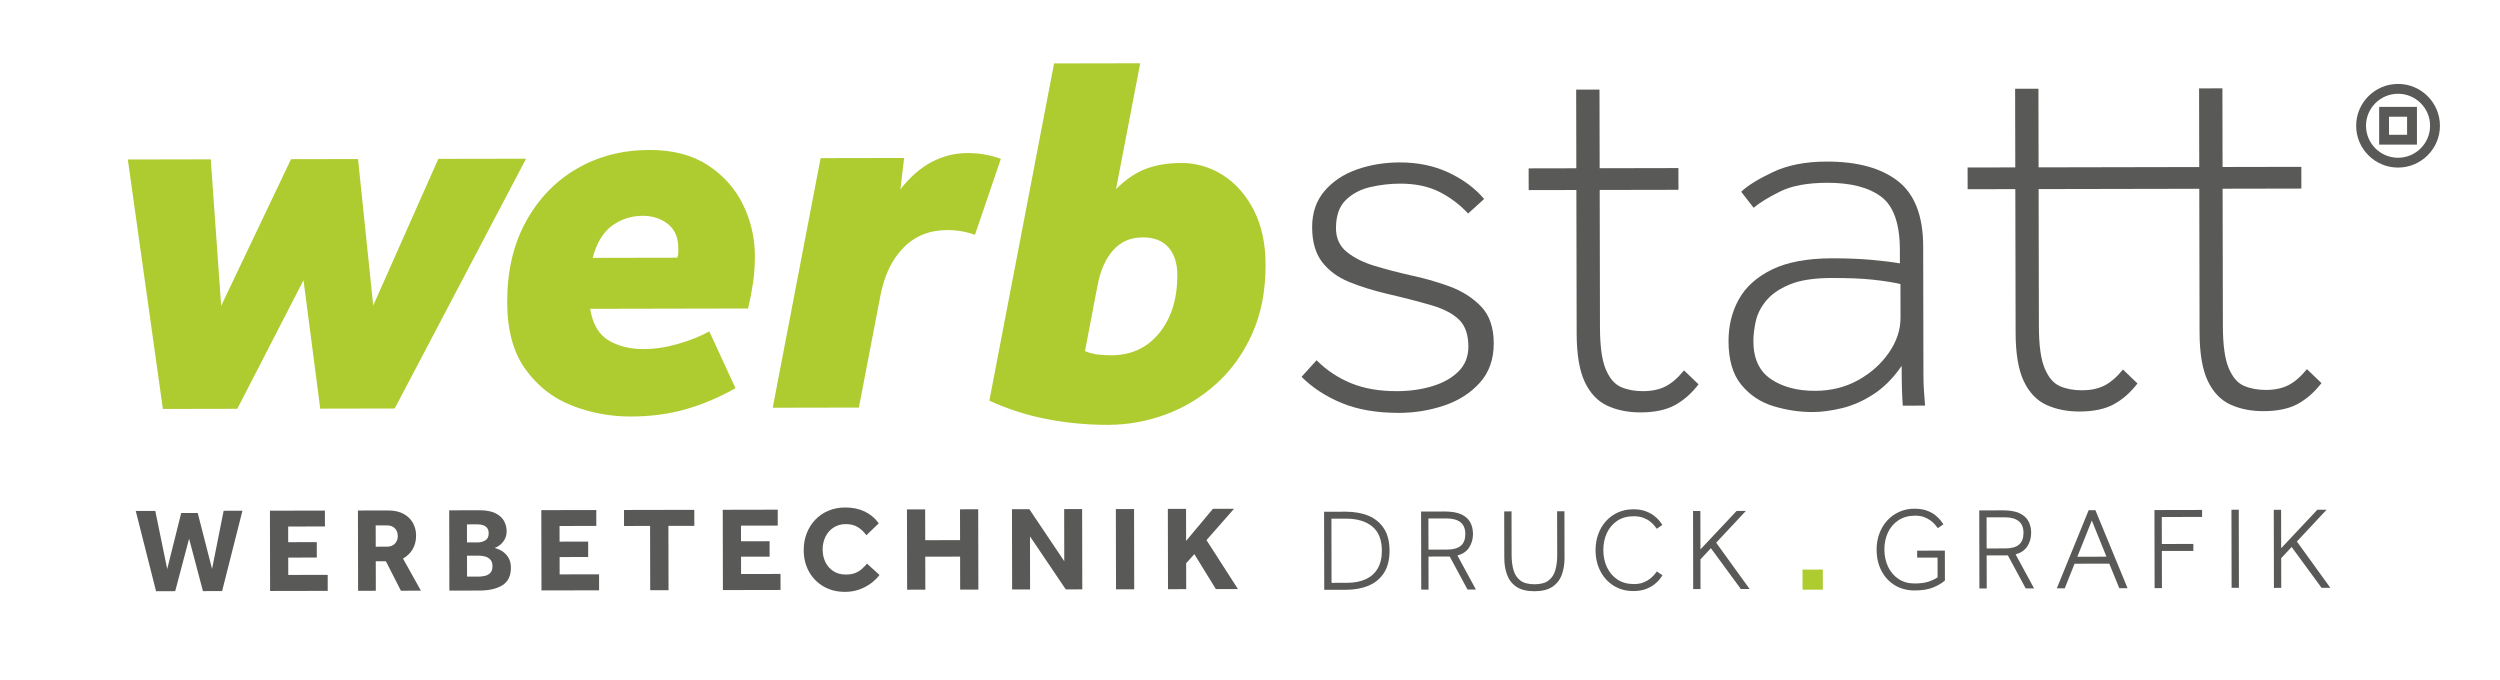 <svg width="1000" height="272" viewBox="0 0 1000 272" fill="none" xmlns="http://www.w3.org/2000/svg">
<rect width="1000" height="272" fill="white"/>
<path d="M94.919 163.524L121.405 112.08L128.098 163.459L157.879 163.399L210.426 63.482L175.332 63.552L149.289 122.214L143.213 63.616L116.415 63.669L88.464 122.336L84.304 63.733L51.126 63.798L65.152 163.583L94.919 163.524Z" fill="#AECB30"/>
<path d="M252.31 166.606C260.251 166.59 267.59 165.622 274.316 163.696C281.048 161.77 287.673 158.963 294.191 155.267L283.722 132.567C280.039 134.56 275.861 136.231 271.183 137.581C266.511 138.939 261.897 139.617 257.366 139.626C251.973 139.637 247.329 138.476 243.426 136.15C239.517 133.823 237.065 129.615 236.059 123.529L299.229 123.403C300.071 119.864 300.736 116.392 301.23 112.991C301.717 109.592 301.96 106.053 301.953 102.372C301.938 95.154 300.365 88.326 297.23 81.889C294.096 75.459 289.411 70.195 283.161 66.098C276.918 62.001 269.111 59.966 259.754 59.984C248.975 60.005 239.308 62.503 230.739 67.478C222.17 72.452 215.375 79.507 210.362 88.649C205.35 97.785 202.85 108.519 202.873 120.833C202.896 132.023 205.324 140.972 210.163 147.682C214.997 154.397 221.169 159.237 228.694 162.193C236.212 165.15 244.084 166.62 252.307 166.603M244.823 90.279C248.432 87.655 252.506 86.333 257.041 86.324C261.011 86.317 264.384 87.407 267.148 89.597C269.925 91.787 271.306 95.006 271.315 99.253L271.318 101.055C271.318 101.692 271.182 102.371 270.901 103.075L237.085 103.141C238.634 97.195 241.212 92.911 244.823 90.279Z" fill="#AECB30"/>
<path d="M389.987 93.918L400.343 63.53C396.087 61.98 391.694 61.214 387.157 61.223C376.662 61.243 367.671 66.074 360.17 75.714L361.64 63.186L328.243 63.253L309.091 163.097L343.547 163.029L352.176 118.207C353.721 110.131 356.788 103.755 361.389 99.071C365.988 94.394 371.831 92.042 378.922 92.028C382.748 92.02 386.436 92.65 389.987 93.918Z" fill="#AECB30"/>
<path d="M489.138 70.044C484.028 66.801 478.494 65.181 472.543 65.193C467.151 65.203 462.405 65.989 458.299 67.555C454.186 69.121 450.221 71.818 446.404 75.646L456.087 25.3L421.631 25.368L395.74 160.267C403.114 163.652 410.817 166.114 418.832 167.657C426.842 169.192 434.961 169.958 443.186 169.942C451.127 169.926 458.848 168.53 466.362 165.754C473.868 162.979 480.63 158.862 486.649 153.4C492.663 147.938 497.43 141.241 500.963 133.3C504.489 125.371 506.249 116.235 506.229 105.893C506.212 97.399 504.63 90.118 501.503 84.03C498.37 77.954 494.252 73.288 489.136 70.044M463.744 133.162C458.935 139.115 452.49 142.107 444.41 142.122C442.705 142.125 440.967 142.016 439.195 141.81C437.423 141.603 435.684 141.147 433.985 140.44L439.035 114.098C440.156 108.153 442.241 103.475 445.282 100.07C448.324 96.664 452.257 94.96 457.077 94.951C461.614 94.942 465.054 96.284 467.396 98.967C469.745 101.651 470.918 105.33 470.928 109.998C470.947 119.485 468.552 127.208 463.745 133.161" fill="#AECB30"/>
<path d="M579.635 114.5C574.515 112.649 569.331 111.18 564.074 110.079C559.233 108.992 554.536 107.757 549.969 106.387C545.41 105.014 541.673 103.162 538.764 100.815C535.863 98.48 534.401 95.307 534.392 91.304C534.382 86.34 535.692 82.578 538.313 80.016C540.928 77.459 544.211 75.73 548.147 74.822C552.083 73.919 556.052 73.464 560.061 73.457C566.144 73.445 571.362 74.539 575.718 76.733C580.075 78.934 583.919 81.825 587.245 85.408L593.659 79.596C590.056 75.33 585.347 71.822 579.541 69.072C573.728 66.322 567.161 64.956 559.838 64.969C553.755 64.981 548.055 65.926 542.737 67.798C537.421 69.669 533.107 72.544 529.803 76.41C526.492 80.282 524.844 85.118 524.854 90.91C524.866 96.709 526.185 101.328 528.819 104.774C531.454 108.221 535.014 110.863 539.515 112.722C544.009 114.572 549.154 116.186 554.965 117.555C562.02 119.199 567.962 120.738 572.805 122.174C577.64 123.612 581.273 125.544 583.701 127.951C586.122 130.359 587.342 133.914 587.35 138.601C587.358 142.605 586.049 145.921 583.426 148.542C580.804 151.171 577.319 153.144 572.97 154.461C568.62 155.784 563.887 156.451 558.777 156.461C551.725 156.476 545.606 155.417 540.426 153.283C535.234 151.156 530.632 148.102 526.62 144.106L520.621 150.738C525.048 155.148 530.448 158.655 536.813 161.264C543.172 163.868 550.774 165.167 559.622 165.151C565.837 165.139 571.848 164.16 577.65 162.215C583.447 160.271 588.208 157.225 591.933 153.081C595.658 148.932 597.512 143.688 597.499 137.338C597.487 130.994 595.784 126.06 592.393 122.549C588.995 119.039 584.743 116.352 579.63 114.501" fill="#595957"/>
<path d="M679.422 153.733L673.603 148.157C671.12 151.199 668.636 153.341 666.148 154.588C663.668 155.836 660.694 156.46 657.244 156.467C653.925 156.475 650.988 155.928 648.431 154.828C645.868 153.729 643.829 151.353 642.3 147.701C640.772 144.048 640.004 138.494 639.99 131.046L639.88 75.985L671.386 75.923L671.368 67.231L639.862 67.294L639.8 35.828L630.469 35.846L630.532 67.312L611.457 67.35L611.474 76.041L630.549 76.004L630.664 133.34C630.68 141.755 631.76 148.241 633.915 152.788C636.064 157.34 639.08 160.51 642.947 162.297C646.822 164.078 651.249 164.97 656.22 164.96C661.889 164.948 666.484 163.973 670.001 162.033C673.52 160.093 676.656 157.333 679.42 153.738" fill="#595957"/>
<path d="M760.661 146.329C760.668 150.195 760.708 153.33 760.785 155.743C760.857 158.163 760.965 160.332 761.108 162.264L770.022 162.247L769.597 156.448C769.454 154.661 769.378 152.557 769.374 150.137L769.359 142.379L769.272 98.494C769.248 86.352 765.879 77.667 759.172 72.434C752.452 67.208 742.953 64.604 730.653 64.628C722.219 64.644 715.07 66.04 709.203 68.813C703.335 71.585 699.087 74.211 696.471 76.701L701.455 83.107C703.939 81.031 707.49 78.854 712.122 76.564C716.747 74.281 722.999 73.131 730.874 73.115C740.269 73.095 747.463 74.942 752.442 78.66C757.427 82.378 759.931 89.48 759.951 99.966L759.962 105.343C756.78 104.798 752.908 104.325 748.35 103.921C743.787 103.516 738.604 103.316 732.797 103.327C722.848 103.346 714.838 104.849 708.761 107.826C702.689 110.81 698.273 114.783 695.517 119.752C692.761 124.728 691.395 130.319 691.409 136.531C691.424 143.98 693.121 149.768 696.52 153.904C699.913 158.04 704.205 160.897 709.39 162.47C714.575 164.044 719.792 164.829 725.046 164.819C728.64 164.812 732.577 164.286 736.862 163.244C741.139 162.196 745.357 160.328 749.493 157.631C753.637 154.926 757.356 151.165 760.664 146.327M743.263 152.056C738.152 154.894 732.42 156.318 726.059 156.331C718.876 156.346 712.967 154.772 708.332 151.607C703.69 148.44 701.369 143.409 701.355 136.513C701.351 134.166 701.655 131.541 702.274 128.641C702.887 125.741 704.264 122.983 706.4 120.356C708.541 117.729 711.677 115.553 715.822 113.815C719.96 112.084 725.555 111.212 732.607 111.198C739.376 111.185 744.94 111.41 749.293 111.889C753.646 112.367 757.276 112.944 760.18 113.623L760.207 127.081C760.216 131.913 758.672 136.571 755.573 141.061C752.475 145.551 748.367 149.221 743.263 152.057" fill="#595957"/>
<path d="M928.587 153.237L922.768 147.661C920.285 150.703 917.807 152.844 915.321 154.092C912.835 155.34 909.859 155.964 906.409 155.97C903.09 155.977 900.153 155.436 897.596 154.331C895.033 153.239 892.994 150.862 891.465 147.203C889.937 143.55 889.17 137.996 889.155 130.548L889.045 75.487L920.551 75.425L920.533 66.734L889.027 66.796L888.965 35.338L879.634 35.356L879.697 66.814L862.124 66.85L860.629 66.853L815.434 66.943L815.372 35.485L806.049 35.502L806.111 66.961L787.036 66.999L787.054 75.69L806.129 75.652L806.243 132.988C806.26 141.409 807.34 147.891 809.495 152.441C811.644 156.986 814.652 160.156 818.527 161.943C822.396 163.724 826.822 164.615 831.799 164.606C837.461 164.594 842.056 163.619 845.58 161.679C849.099 159.745 852.235 156.979 854.993 153.384L849.181 147.808C846.698 150.85 844.214 152.991 841.726 154.239C839.24 155.487 836.272 156.11 832.814 156.118C829.502 156.124 826.557 155.584 824.002 154.479C821.445 153.385 819.398 151.01 817.877 147.351C816.342 143.698 815.574 138.144 815.559 130.697L815.449 75.635L860.644 75.546L862.138 75.543L879.712 75.509L879.826 132.845C879.842 141.267 880.923 147.747 883.077 152.299C885.226 156.844 888.242 160.014 892.117 161.801C895.986 163.582 900.412 164.474 905.383 164.464C911.053 164.452 915.646 163.477 919.165 161.537C922.683 159.603 925.819 156.836 928.584 153.242" fill="#595957"/>
<path d="M84.825 227.576L79.088 205.197L72.481 205.21L66.885 227.611L62.112 204.364L54.3 204.379L62.418 236.48L70.085 236.465L75.638 215.46L81.177 236.443L88.844 236.427L96.978 204.294L89.455 204.309L84.825 227.576Z" fill="#595957"/>
<path d="M115.306 229.97L115.291 223.037L126.72 223.014L126.709 216.851L115.28 216.874L115.268 210.614L129.975 210.585L129.963 204.229L107.973 204.272L108.037 236.39L131.088 236.344L131.076 229.939L115.306 229.97Z" fill="#595957"/>
<path d="M165.075 219.664C165.988 218.09 166.444 216.275 166.439 214.221C166.436 212.391 166.015 210.715 165.176 209.192C164.338 207.669 163.081 206.45 161.408 205.539C159.734 204.628 157.644 204.174 155.136 204.18L143.177 204.204L143.241 236.32L150.331 236.305L150.307 224.508L154.357 224.501L160.36 236.286L168.365 236.27L161.203 223.428C162.871 222.494 164.164 221.239 165.077 219.664M157.958 217.464C157.187 218.267 156.128 218.67 154.777 218.673L150.292 218.682L150.276 210.16L154.761 210.151C156.079 210.148 157.132 210.531 157.922 211.301C158.711 212.07 159.106 213.113 159.109 214.429C159.112 215.648 158.729 216.66 157.959 217.465" fill="#595957"/>
<path d="M199.773 219.883C199.419 219.725 199.074 219.58 198.736 219.452C198.397 219.325 198.101 219.23 197.842 219.165C198.356 219.036 198.991 218.705 199.745 218.173C200.5 217.643 201.173 216.894 201.766 215.93C202.359 214.965 202.655 213.809 202.652 212.461C202.649 210.985 202.292 209.614 201.584 208.346C200.873 207.08 199.723 206.055 198.13 205.271C196.538 204.487 194.407 204.099 191.738 204.105L179.683 204.128L179.747 236.244L191.802 236.221C195.659 236.213 198.721 235.501 200.984 234.084C203.249 232.667 204.377 230.307 204.371 226.999C204.368 225.265 203.93 223.791 203.059 222.571C202.189 221.353 201.094 220.457 199.775 219.88M186.782 209.749L191.073 209.742C191.78 209.74 192.471 209.844 193.147 210.051C193.824 210.259 194.379 210.619 194.813 211.132C195.248 211.644 195.468 212.382 195.469 213.345C195.472 214.694 195.015 215.633 194.1 216.165C193.185 216.697 192.179 216.964 191.088 216.966L186.796 216.973L186.782 209.75V209.749ZM196.079 229.209C195.469 229.804 194.739 230.191 193.887 230.369C193.035 230.547 192.256 230.637 191.548 230.639L186.823 230.648L186.805 222.269L191.531 222.26C192.27 222.259 193.067 222.362 193.918 222.568C194.77 222.776 195.495 223.183 196.091 223.792C196.686 224.401 196.986 225.283 196.989 226.439C196.992 227.691 196.688 228.614 196.078 229.209" fill="#595957"/>
<path d="M223.856 229.754L223.842 222.822L235.271 222.8L235.259 216.635L223.829 216.657L223.817 210.398L238.526 210.368L238.512 204.013L216.523 204.057L216.587 236.173L239.637 236.127L239.626 229.723L223.856 229.754Z" fill="#595957"/>
<path d="M277.718 203.936L249.603 203.992L249.616 210.395L260.032 210.374L260.084 236.087L267.414 236.072L267.362 210.359L277.731 210.339L277.718 203.936Z" fill="#595957"/>
<path d="M296.432 229.61L296.417 222.677L307.848 222.655L307.834 216.49L296.405 216.514L296.393 210.254L311.102 210.225L311.089 203.869L289.099 203.914L289.163 236.03L312.214 235.984L312.202 229.579L296.432 229.61Z" fill="#595957"/>
<path d="M344.772 227.564C344.05 228.223 343.175 228.763 342.146 229.182C341.118 229.601 339.833 229.812 338.289 229.816C336.424 229.819 334.8 229.382 333.417 228.5C332.032 227.622 330.961 226.427 330.202 224.919C329.443 223.412 329.063 221.712 329.058 219.817C329.055 217.955 329.429 216.253 330.182 214.71C330.934 213.168 332.009 211.938 333.405 211.02C334.802 210.103 336.465 209.642 338.393 209.638C340.226 209.635 341.801 210.041 343.121 210.857C344.442 211.674 345.585 212.754 346.553 214.101L351.51 209.324C350.027 207.273 348.158 205.702 345.907 204.616C343.654 203.53 341.05 202.989 338.092 202.995C335.616 202.999 333.359 203.438 331.318 204.308C329.279 205.179 327.53 206.387 326.069 207.929C324.61 209.473 323.48 211.28 322.68 213.353C321.88 215.424 321.482 217.649 321.488 220.024C321.494 223.266 322.2 226.147 323.603 228.663C325.005 231.181 326.955 233.158 329.45 234.598C331.943 236.037 334.815 236.754 338.062 236.747C340.055 236.744 341.919 236.434 343.654 235.821C345.389 235.207 346.955 234.386 348.351 233.356C349.748 232.326 350.894 231.202 351.793 229.979L346.817 225.463C346.174 226.202 345.495 226.903 344.772 227.561" fill="#595957"/>
<path d="M384.002 203.724L384.027 216.05L370.09 216.078L370.065 203.752L362.784 203.767L362.848 235.883L370.129 235.868L370.103 222.675L384.041 222.647L384.066 235.84L391.347 235.827L391.284 203.71L384.002 203.724Z" fill="#595957"/>
<path d="M425.668 203.641L425.708 224.49L411.731 203.669L404.787 203.682L404.85 235.798L412.035 235.785L411.993 214.55L426.309 235.757L432.916 235.744L432.852 203.627L425.668 203.641Z" fill="#595957"/>
<path d="M453.624 203.613L446.343 203.626L446.405 235.743L453.686 235.729L453.624 203.613Z" fill="#595957"/>
<path d="M493.614 203.506L485.174 203.524L474.445 216.354L474.42 203.544L467.139 203.559L467.203 235.675L474.484 235.661L474.463 225.308L477.736 221.642L486.346 235.637L495.172 235.619L482.596 216.047L493.614 203.506Z" fill="#595957"/>
<path d="M547.365 206.288C544.765 205.212 541.747 204.696 538.334 204.677L529.631 204.695L529.694 235.932L538.396 235.914C541.788 235.908 544.824 235.354 547.421 234.268C550.041 233.173 552.121 231.443 553.601 229.13C555.079 226.822 555.824 223.83 555.817 220.238C555.809 216.646 555.052 213.664 553.565 211.376C552.075 209.085 549.99 207.374 547.365 206.288ZM552.749 220.244C552.755 223.12 552.184 225.544 551.051 227.445C549.923 229.341 548.31 230.772 546.255 231.7C544.175 232.639 541.684 233.118 538.849 233.124L532.619 233.136L532.567 207.476L538.431 207.464H538.487C542.871 207.464 546.382 208.521 548.922 210.606C551.45 212.683 552.739 215.926 552.748 220.242" fill="#595957"/>
<path d="M587.612 219.073C588.667 217.477 589.201 215.631 589.197 213.584C589.194 211.856 588.83 210.299 588.115 208.956C587.39 207.596 586.184 206.514 584.528 205.739C582.897 204.976 580.693 204.626 578.002 204.598L568.43 204.616L568.492 235.853L571.422 235.847L571.396 222.629L579.882 222.613L587.008 235.816L590.359 235.809L582.98 222.204C585.059 221.629 586.616 220.577 587.612 219.071M586.127 213.592C586.132 215.666 585.541 217.237 584.373 218.259C583.19 219.294 581.365 219.821 578.949 219.826L571.39 219.84L571.365 207.399L578.649 207.384H578.683C581.104 207.384 582.972 207.906 584.238 208.937C585.488 209.954 586.123 211.518 586.127 213.59" fill="#595957"/>
<path d="M622.845 204.509L622.881 222.072C622.886 224.34 622.626 226.383 622.106 228.145C621.6 229.861 620.691 231.23 619.404 232.217C618.119 233.201 616.229 233.703 613.79 233.708H613.754C611.36 233.708 609.487 233.213 608.189 232.238C606.884 231.258 605.961 229.892 605.448 228.178C604.922 226.426 604.654 224.384 604.649 222.108L604.613 204.545L601.682 204.551L601.719 223.256C601.724 225.698 602.099 227.94 602.833 229.92C603.576 231.934 604.844 233.554 606.599 234.732C608.341 235.901 610.746 236.494 613.748 236.494H613.793C616.816 236.488 619.233 235.885 620.98 234.702C622.728 233.517 623.99 231.893 624.727 229.876C625.452 227.892 625.817 225.648 625.812 223.207L625.775 204.502L622.844 204.508L622.845 204.509Z" fill="#595957"/>
<path d="M662.543 228.862C662.364 229.103 662.055 229.48 661.622 229.989C661.197 230.487 660.615 231.025 659.893 231.587C659.176 232.143 658.285 232.627 657.241 233.026C656.205 233.421 654.977 233.623 653.593 233.626H653.557C651.031 233.626 648.836 233.029 647.035 231.848C645.218 230.658 643.802 229.019 642.824 226.972C641.84 224.914 641.34 222.591 641.334 220.065C641.328 217.511 641.813 215.186 642.774 213.153C643.728 211.134 645.123 209.503 646.919 208.307C648.71 207.114 650.89 206.508 653.4 206.504H653.438C654.927 206.504 656.212 206.701 657.258 207.09C658.315 207.482 659.216 207.963 659.936 208.517C660.66 209.078 661.225 209.608 661.617 210.099C662.028 210.614 662.325 210.992 662.508 211.234L662.72 211.512L664.934 209.971L664.759 209.679C664.568 209.361 664.22 208.891 663.696 208.245C663.174 207.599 662.442 206.919 661.522 206.221C660.595 205.518 659.443 204.918 658.1 204.436C656.749 203.953 655.154 203.697 653.302 203.715C651.061 203.719 648.983 204.15 647.131 204.995C645.279 205.838 643.667 207.018 642.343 208.501C641.024 209.979 639.994 211.73 639.282 213.704C638.572 215.672 638.215 217.815 638.219 220.073C638.225 223.167 638.868 225.977 640.132 228.423C641.396 230.877 643.186 232.845 645.449 234.272C647.705 235.696 650.357 236.418 653.332 236.418H653.367C655.204 236.415 656.818 236.164 658.162 235.678C659.502 235.194 660.653 234.588 661.579 233.881C662.499 233.177 663.226 232.492 663.744 231.848C664.263 231.2 664.608 230.73 664.801 230.41L664.976 230.117L662.753 228.58L662.542 228.863L662.543 228.862Z" fill="#595957"/>
<path d="M698.354 204.359L694.65 204.365L680.179 219.756L680.149 204.395L677.218 204.401L677.28 235.638L680.21 235.632L680.186 223.748L684.358 219.274L696.333 235.601L699.843 235.592L686.465 217.081L698.354 204.359Z" fill="#595957"/>
<path d="M729.123 227.824L721.006 227.839L721.022 235.872L729.138 235.857L729.123 227.824Z" fill="#AECB30"/>
<path d="M766.859 220.261L766.864 223.05L775.018 223.034L775.033 230.939C774.11 231.576 772.94 232.141 771.551 232.62C770.086 233.125 768.176 233.384 765.876 233.389H765.846C763.377 233.389 761.22 232.79 759.434 231.611C757.632 230.422 756.224 228.782 755.246 226.734C754.262 224.675 753.76 222.352 753.756 219.827C753.75 217.272 754.241 214.947 755.216 212.915C756.185 210.896 757.602 209.266 759.429 208.07C761.252 206.875 763.479 206.268 766.05 206.263H766.078C767.449 206.263 768.66 206.461 769.675 206.849C770.705 207.243 771.591 207.723 772.31 208.279C773.032 208.836 773.607 209.369 774.018 209.866C774.442 210.379 774.745 210.755 774.927 210.995L775.14 211.275L777.355 209.732L777.179 209.441C776.989 209.125 776.642 208.657 776.116 208.006C775.597 207.363 774.881 206.684 773.993 205.986C773.095 205.282 771.956 204.681 770.612 204.199C769.261 203.716 767.673 203.504 765.815 203.478C763.574 203.482 761.496 203.913 759.644 204.758C757.794 205.6 756.175 206.779 754.834 208.262C753.5 209.741 752.454 211.493 751.727 213.465C751.003 215.436 750.637 217.579 750.642 219.837C750.649 223.026 751.301 225.882 752.579 228.325C753.861 230.782 755.667 232.726 757.947 234.107C760.216 235.483 762.874 236.179 765.845 236.179H765.882C768.91 236.173 771.422 235.758 773.35 234.948C775.27 234.139 776.781 233.254 777.842 232.314L777.965 232.205L777.942 220.24L766.859 220.261Z" fill="#595957"/>
<path d="M810.881 218.615C811.936 217.019 812.47 215.173 812.466 213.126C812.463 211.4 812.1 209.842 811.384 208.498C810.658 207.138 809.452 206.056 807.797 205.283C806.178 204.525 804.001 204.14 801.325 204.14H801.272L791.699 204.159L791.76 235.397L794.69 235.391L794.664 222.173L803.15 222.157L810.276 235.36L813.627 235.352L806.248 221.748C808.327 221.173 809.884 220.12 810.88 218.615M802.217 219.368L794.658 219.382L794.635 206.941L801.919 206.926H801.953C804.372 206.926 806.24 207.449 807.508 208.479C808.757 209.496 809.393 211.062 809.397 213.132C809.401 215.207 808.812 216.777 807.643 217.8C806.458 218.834 804.635 219.362 802.217 219.366" fill="#595957"/>
<path d="M838.16 204.066L835.469 204.072L822.727 235.333L825.903 235.327L829.822 225.486L843.711 225.459L847.716 235.286L851.027 235.278L838.254 204.293L838.16 204.066ZM830.936 222.696L836.732 208.205L842.587 222.674L830.936 222.696Z" fill="#595957"/>
<path d="M880.835 203.981L861.781 204.02L861.842 235.256L864.773 235.252L864.745 220.386L877.341 220.362L877.336 217.573L864.739 217.597L864.716 206.803L880.841 206.77L880.835 203.981Z" fill="#595957"/>
<path d="M895.508 203.878L892.579 203.884L892.644 235.121L895.574 235.115L895.508 203.878Z" fill="#595957"/>
<path d="M918.756 216.605L930.645 203.884L926.94 203.89L912.47 219.28L912.44 203.919L909.509 203.925L909.571 235.161L912.501 235.157L912.477 223.272L916.649 218.797L928.624 235.124L932.134 235.117L918.756 216.605Z" fill="#595957"/>
<path d="M959.217 33.571C949.979 33.571 942.462 41.077 942.462 50.301C942.462 59.526 949.979 67.031 959.217 67.031C968.456 67.031 975.973 59.526 975.973 50.301C975.973 41.077 968.456 33.571 959.217 33.571ZM972.035 50.301C972.035 57.358 966.286 63.099 959.219 63.099C952.152 63.099 946.402 57.358 946.402 50.301C946.402 43.245 952.152 37.504 959.219 37.504C966.286 37.504 972.035 43.245 972.035 50.301Z" fill="#595957"/>
<path d="M951.663 57.846H966.774V42.757H951.663V57.846ZM962.835 53.913H955.602V46.69H962.835V53.913Z" fill="#595957"/>
</svg>
